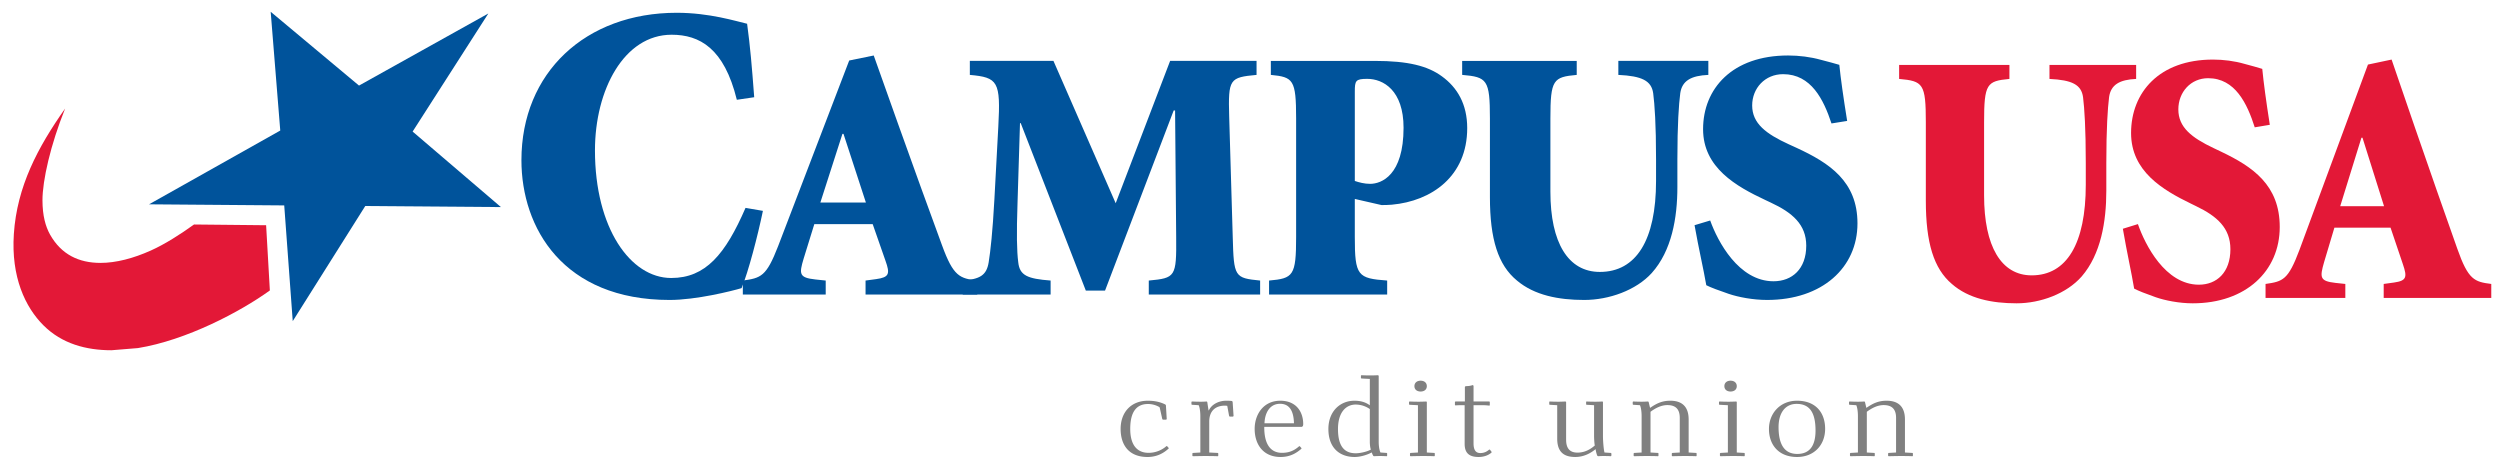 <svg width="243" height="46" viewBox="0 0 243 46" xmlns="http://www.w3.org/2000/svg"><title>Artboard 1</title><g fill="none" fill-rule="evenodd"><path d="M109.859 41.685c0 1.66.738 2.33 1.785 2.33.728 0 1.354-.308 1.74-.66l.057.011.16.181v.042c-.49.458-1.16.83-2.06.83-1.853 0-2.616-1.212-2.616-2.724 0-1.67 1.058-2.745 2.64-2.745.716 0 1.25.138 1.717.372l.045.075.08 1.34-.057.053h-.319l-.056-.053-.25-1.117-.035-.053a2.21 2.21 0 0 0-1.103-.298c-1.058 0-1.728.68-1.728 2.416M117.47 39.886h.033c.25-.553.922-.936 1.684-.936.273 0 .466.01.568.032l.057.074.091 1.384-.056.053h-.319l-.057-.053-.182-.99c-.068-.01-.137-.022-.227-.022-.922 0-1.524.511-1.524 1.554v3.001l.842.043.034.042v.235l-.034.042c-.479-.02-.979-.02-1.275-.02-.33 0-.761.01-1.16.02l-.045-.042v-.235l.045-.042.728-.043V40.44c0-.352-.046-.81-.159-1.054l-.66-.042-.045-.043v-.234l.045-.043c.398.022.773.022.933.022.148 0 .387-.011.5-.022l.058.043.124.82M126.502 43.558v.053c-.455.404-1.08.808-2.024.808-1.706 0-2.525-1.234-2.525-2.734 0-1.373.83-2.735 2.49-2.735 1.558 0 2.23 1.085 2.23 2.277a.603.603 0 0 1-.035.191l-.102.075h-3.65v.053c0 1.5.523 2.469 1.728 2.469.796 0 1.274-.298 1.672-.649l.057.01.16.182zm-.728-2.416c-.034-1.32-.523-1.894-1.353-1.894-1.001 0-1.479.883-1.513 1.894h2.866zM134.01 36.534v6.407c0 .403.058.809.171 1.042l.614.043.035.042v.235l-.035.042c-.397-.02-.511-.02-.636-.02-.228 0-.433.01-.615.02l-.057-.032a1.243 1.243 0 0 1-.147-.33h-.023c-.295.17-1 .436-1.649.436-1.41 0-2.548-.84-2.548-2.724 0-1.702 1.126-2.745 2.537-2.745.727 0 1.194.223 1.49.447v-2.565l-.819-.042-.046-.043v-.234l.046-.043c.397.022.739.022.898.022.239 0 .614-.012.728-.022l.057.064zm-.761 7.162c-.08-.191-.103-.575-.103-.734v-3.203a2.449 2.449 0 0 0-1.364-.437c-.967 0-1.729.766-1.729 2.384 0 1.777.705 2.352 1.729 2.352.432 0 1.125-.16 1.467-.362zM137.005 39.344l-.046-.043v-.234l.046-.043c.398.022.773.022.932.022.148 0 .58-.011.694-.022l.057.043v4.916l.74.043.033.042v.235l-.034.042c-.398-.02-.876-.02-1.171-.02-.33 0-.762.01-1.16.02l-.046-.042v-.235l.045-.042.729-.043v-4.597l-.82-.042zm1.08-2.341c.353 0 .603.201.603.531s-.25.522-.603.522-.603-.192-.603-.522.25-.531.603-.531zM143.228 39.024h1.535l.045.043v.32l-.045.041a4.794 4.794 0 0 0-.67-.042h-.865v3.704c0 .617.193.947.659.947.432 0 .694-.192.865-.34l.068.01.17.223-.011.053c-.136.128-.546.436-1.263.436-.909 0-1.353-.382-1.353-1.276v-3.757h-.455c-.113 0-.363.01-.443.021l-.046-.042v-.298l.046-.043h.921v-1.415l.069-.075c.272 0 .5-.032.693-.106l.08.064v1.532M152.227 42.738c0 .755.284 1.256 1.103 1.256.797 0 1.354-.405 1.684-.692-.046-.212-.07-.702-.07-.926v-2.99l-.738-.042-.034-.043v-.234l.034-.043c.398.022.637.022.933.022.147 0 .511-.011.614-.022l.056.043v3.363c0 .351.057 1.224.148 1.553l.626.043.045.053v.203l-.045.063c-.262-.02-.626-.02-.784-.02-.103 0-.353.01-.467.02l-.069-.042c-.067-.128-.147-.458-.17-.639h-.012c-.363.298-1.035.755-1.967.755-1.012 0-1.752-.404-1.752-1.777v-3.256l-.738-.042-.035-.043v-.234l.035-.043c.397.022.625.022.92.022.126 0 .478-.011.615-.022l.068.043v3.671M158.746 39.024c.399.022.717.022.876.022.148 0 .455-.011.569-.022l.056.043.137.574h.012c.545-.372 1.091-.691 1.955-.691.979 0 1.786.425 1.786 1.83v3.203l.74.043.034.042v.235l-.035.042c-.398-.02-.875-.02-1.171-.02-.33 0-.762.01-1.16.02l-.045-.042v-.235l.045-.042.728-.043V40.62c0-.777-.33-1.245-1.205-1.245-.626 0-1.195.32-1.638.65v3.958l.74.043.033.042v.235l-.034.042c-.398-.02-.876-.02-1.172-.02-.33 0-.762.01-1.16.02l-.046-.042v-.235l.046-.042.728-.043V40.44c0-.352-.045-.81-.16-1.054l-.66-.042-.044-.043v-.234l.045-.043M167.132 39.344l-.046-.043v-.234l.046-.043c.397.022.772.022.932.022.148 0 .58-.011.694-.022l.057.043v4.916l.74.043.033.042v.235l-.034.042c-.398-.02-.876-.02-1.171-.02-.33 0-.762.01-1.16.02l-.046-.042v-.235l.045-.042.728-.043v-4.597l-.818-.042zm1.08-2.341c.352 0 .603.201.603.531s-.25.522-.603.522-.603-.192-.603-.522.25-.531.603-.531zM177.403 41.685c0 1.553-1.058 2.734-2.73 2.734-1.785 0-2.73-1.181-2.73-2.724 0-1.49 1.058-2.745 2.73-2.745 1.82 0 2.73 1.16 2.73 2.735zm-2.707 2.437c1.16 0 1.774-.745 1.774-2.267 0-1.799-.603-2.597-1.842-2.597-1.092 0-1.752.863-1.752 2.256 0 1.916.74 2.608 1.82 2.608zM179.771 39.024c.398.022.717.022.876.022.148 0 .455-.011.57-.022l.056.043.136.574h.011c.547-.372 1.092-.691 1.957-.691.978 0 1.785.425 1.785 1.83v3.203l.74.043.033.042v.235l-.033.042c-.399-.02-.876-.02-1.172-.02-.33 0-.762.01-1.16.02l-.045-.042v-.235l.045-.042.728-.043V40.62c0-.777-.33-1.245-1.206-1.245-.625 0-1.194.32-1.637.65v3.958l.739.043.034.042v.235l-.034.042c-.398-.02-.876-.02-1.172-.02-.33 0-.761.01-1.16.02l-.045-.042v-.235l.045-.042.728-.043V40.44c0-.352-.045-.81-.159-1.054l-.66-.042-.046-.043v-.234l.046-.043" fill="gray"/><path d="M231.695 27.6l1.001-.138c1.23-.174 1.297-.522.866-1.777l-1.2-3.553h-5.46l-.999 3.343c-.431 1.498-.431 1.848 1.1 2.022l.963.103v1.36h-7.755V27.6c1.695-.243 2.196-.381 3.296-3.309l6.658-18.015 2.299-.486 2.26 6.586c1.431 4.145 2.868 8.256 4.129 11.81 1.068 3.033 1.667 3.205 3.299 3.414v1.36h-10.457V27.6zm-4.227-7.56h4.26l-2.094-6.654h-.103l-2.063 6.655zM195.316 6.313v1.359c-2.198.208-2.463.452-2.463 4.214v7.107c0 4.949 1.662 7.772 4.625 7.772 3.396 0 5.26-3.067 5.26-8.814V15.86c0-3.416-.132-5.332-.265-6.412-.166-1.22-1.067-1.671-3.264-1.776v-1.36h8.424v1.36c-1.598.07-2.464.556-2.631 1.776-.131 1.08-.268 2.996-.268 6.412v2.682c0 2.997-.528 6.168-2.393 8.329-1.467 1.672-3.997 2.611-6.328 2.611-2.396 0-4.662-.453-6.292-1.882-1.764-1.497-2.53-4.007-2.53-8.083v-7.63c0-3.763-.265-4.007-2.596-4.215v-1.36h10.721M207.805 21.782c.7 2.022 2.664 5.89 5.928 5.89 1.73 0 3.062-1.185 3.062-3.45 0-2.057-1.3-3.206-3.33-4.181l-.499-.244c-2.73-1.326-5.826-3.136-5.826-6.866 0-3.937 2.73-7.14 7.957-7.14 1.033 0 2.097.138 3.065.417.764.208 1.295.346 1.73.487.132 1.36.364 3.064.733 5.436l-1.465.245c-.734-2.3-1.899-4.775-4.529-4.775-1.697 0-2.897 1.358-2.897 3.032 0 1.743 1.297 2.753 3.428 3.762l.735.35c3.064 1.462 5.693 3.24 5.693 7.316 0 4.285-3.298 7.421-8.456 7.421-1.333 0-2.7-.28-3.596-.59-1-.35-1.7-.63-2.099-.84-.265-1.6-.699-3.482-1.098-5.817l1.464-.453" fill="#E31837"/><path d="M71.62 9.698c-1.229-5.007-3.612-6.322-6.34-6.322-4.61 0-7.45 5.337-7.45 11.249 0 7.552 3.455 12.396 7.412 12.396 3.341 0 5.262-2.298 7.223-6.815l1.69.29c-.5 2.421-1.421 5.95-2.073 7.51-.963.29-4.42 1.15-6.993 1.15-10.334 0-14.406-6.979-14.406-13.588 0-8.497 6.222-14.326 15.096-14.326 3.19 0 5.764.82 6.84 1.066.305 2.26.458 4.065.69 7.143l-1.69.247" fill="#00539B"/><path d="M84.132 27.269l1.037-.14c1.279-.176 1.349-.524.901-1.781l-1.245-3.564h-5.673l-1.038 3.354c-.449 1.5-.449 1.85 1.142 2.026l1.003.105v1.362h-8.056V27.27c1.762-.245 2.282-.385 3.421-3.32l6.918-18.068 2.385-.488L87.277 12c1.488 4.157 2.975 8.282 4.289 11.846 1.106 3.04 1.73 3.214 3.424 3.424v1.362H84.132V27.27zm-4.393-7.583h4.426l-2.177-6.673h-.104l-2.145 6.673z" fill="#00539B"/><path d="M122.137 5.918V7.28c-2.626.245-2.765.385-2.66 4.053l.345 11.706c.103 3.88.173 3.985 2.662 4.23v1.362h-10.823V27.27c2.594-.245 2.698-.35 2.663-4.23l-.106-12.3h-.137l-6.672 17.508h-1.867l-6.329-16.282h-.07l-.24 7.755c-.104 3.006-.07 4.683.07 5.768.136 1.292.896 1.607 3.146 1.78v1.363h-8.542V27.27c1.66-.14 2.316-.489 2.523-1.781.174-1.085.383-2.937.555-6.115l.38-7.06c.242-4.403-.036-4.788-2.767-5.033V5.918h8.127l6.05 13.837 5.292-13.837h8.4M131.687 23.04c0 3.775.277 4.02 3.146 4.229v1.362h-11.48V27.27c2.352-.21 2.63-.454 2.63-4.23V11.51c0-3.774-.278-4.019-2.457-4.23V5.92h10.096c3.251 0 5.154.487 6.536 1.503 1.487 1.081 2.455 2.69 2.455 5.03 0 4.683-3.458 7.094-7.33 7.443-.38.035-.727.035-1.002.035l-2.594-.594v3.703zm0-5.45c.416.14.935.28 1.488.28 1.106 0 3.251-.84 3.251-5.452 0-3.635-1.971-4.753-3.528-4.753-1.142 0-1.21.175-1.21 1.259v8.665zM153.258 5.918V7.28c-2.286.21-2.559.455-2.559 4.229v7.13c0 4.96 1.728 7.792 4.805 7.792 3.529 0 5.464-3.076 5.464-8.842V15.49c0-3.422-.138-5.345-.278-6.427-.173-1.223-1.105-1.676-3.387-1.783V5.918h8.748V7.28c-1.66.07-2.558.56-2.73 1.783-.14 1.082-.28 3.005-.28 6.427v2.692c0 3.007-.551 6.187-2.49 8.354-1.518 1.675-4.149 2.62-6.568 2.62-2.49 0-4.84-.454-6.535-1.887-1.834-1.504-2.628-4.02-2.628-8.106v-7.654c0-3.774-.276-4.019-2.698-4.23V5.92h11.136M166.231 21.432c.725 2.028 2.766 5.907 6.155 5.907 1.8 0 3.181-1.188 3.181-3.459 0-2.06-1.35-3.215-3.459-4.194l-.519-.245c-2.834-1.327-6.05-3.145-6.05-6.884 0-3.949 2.836-7.164 8.264-7.164 1.073 0 2.18.14 3.182.419.796.211 1.347.35 1.797.49.138 1.363.38 3.073.761 5.452l-1.523.245c-.76-2.307-1.968-4.79-4.7-4.79-1.765 0-3.009 1.363-3.009 3.042 0 1.748 1.348 2.762 3.561 3.775l.76.347c3.184 1.47 5.914 3.251 5.914 7.34 0 4.298-3.425 7.442-8.783 7.442-1.382 0-2.802-.277-3.735-.593-1.037-.351-1.762-.628-2.177-.839-.277-1.607-.726-3.495-1.141-5.834l1.521-.457" fill="#00539B"/><path d="M6.331 10.548c-2.674 3.794-4.679 7.588-4.985 12.198-.276 4.182 1.105 7.115 2.888 8.887 1.783 1.777 4.137 2.411 6.597 2.411l2.575-.21c4.703-.761 9.953-3.527 12.824-5.603l-.363-6.338-7.008-.072c-1.356.975-2.844 1.923-4.207 2.534-1.672.75-3.368 1.202-4.896 1.2-2.084-.005-3.797-.805-4.895-2.76-.437-.785-.73-1.839-.733-3.318-.003-1.934.785-5.406 2.203-8.929" fill="#E31837"/><path d="M27.627 19.966l-13.14-.106 12.754-7.171-.931-11.545 8.585 7.174 12.572-7.007-7.36 11.478 8.584 7.34-13.188-.103-7.049 11.188-.827-11.248z" fill="#00539B"/></g></svg>